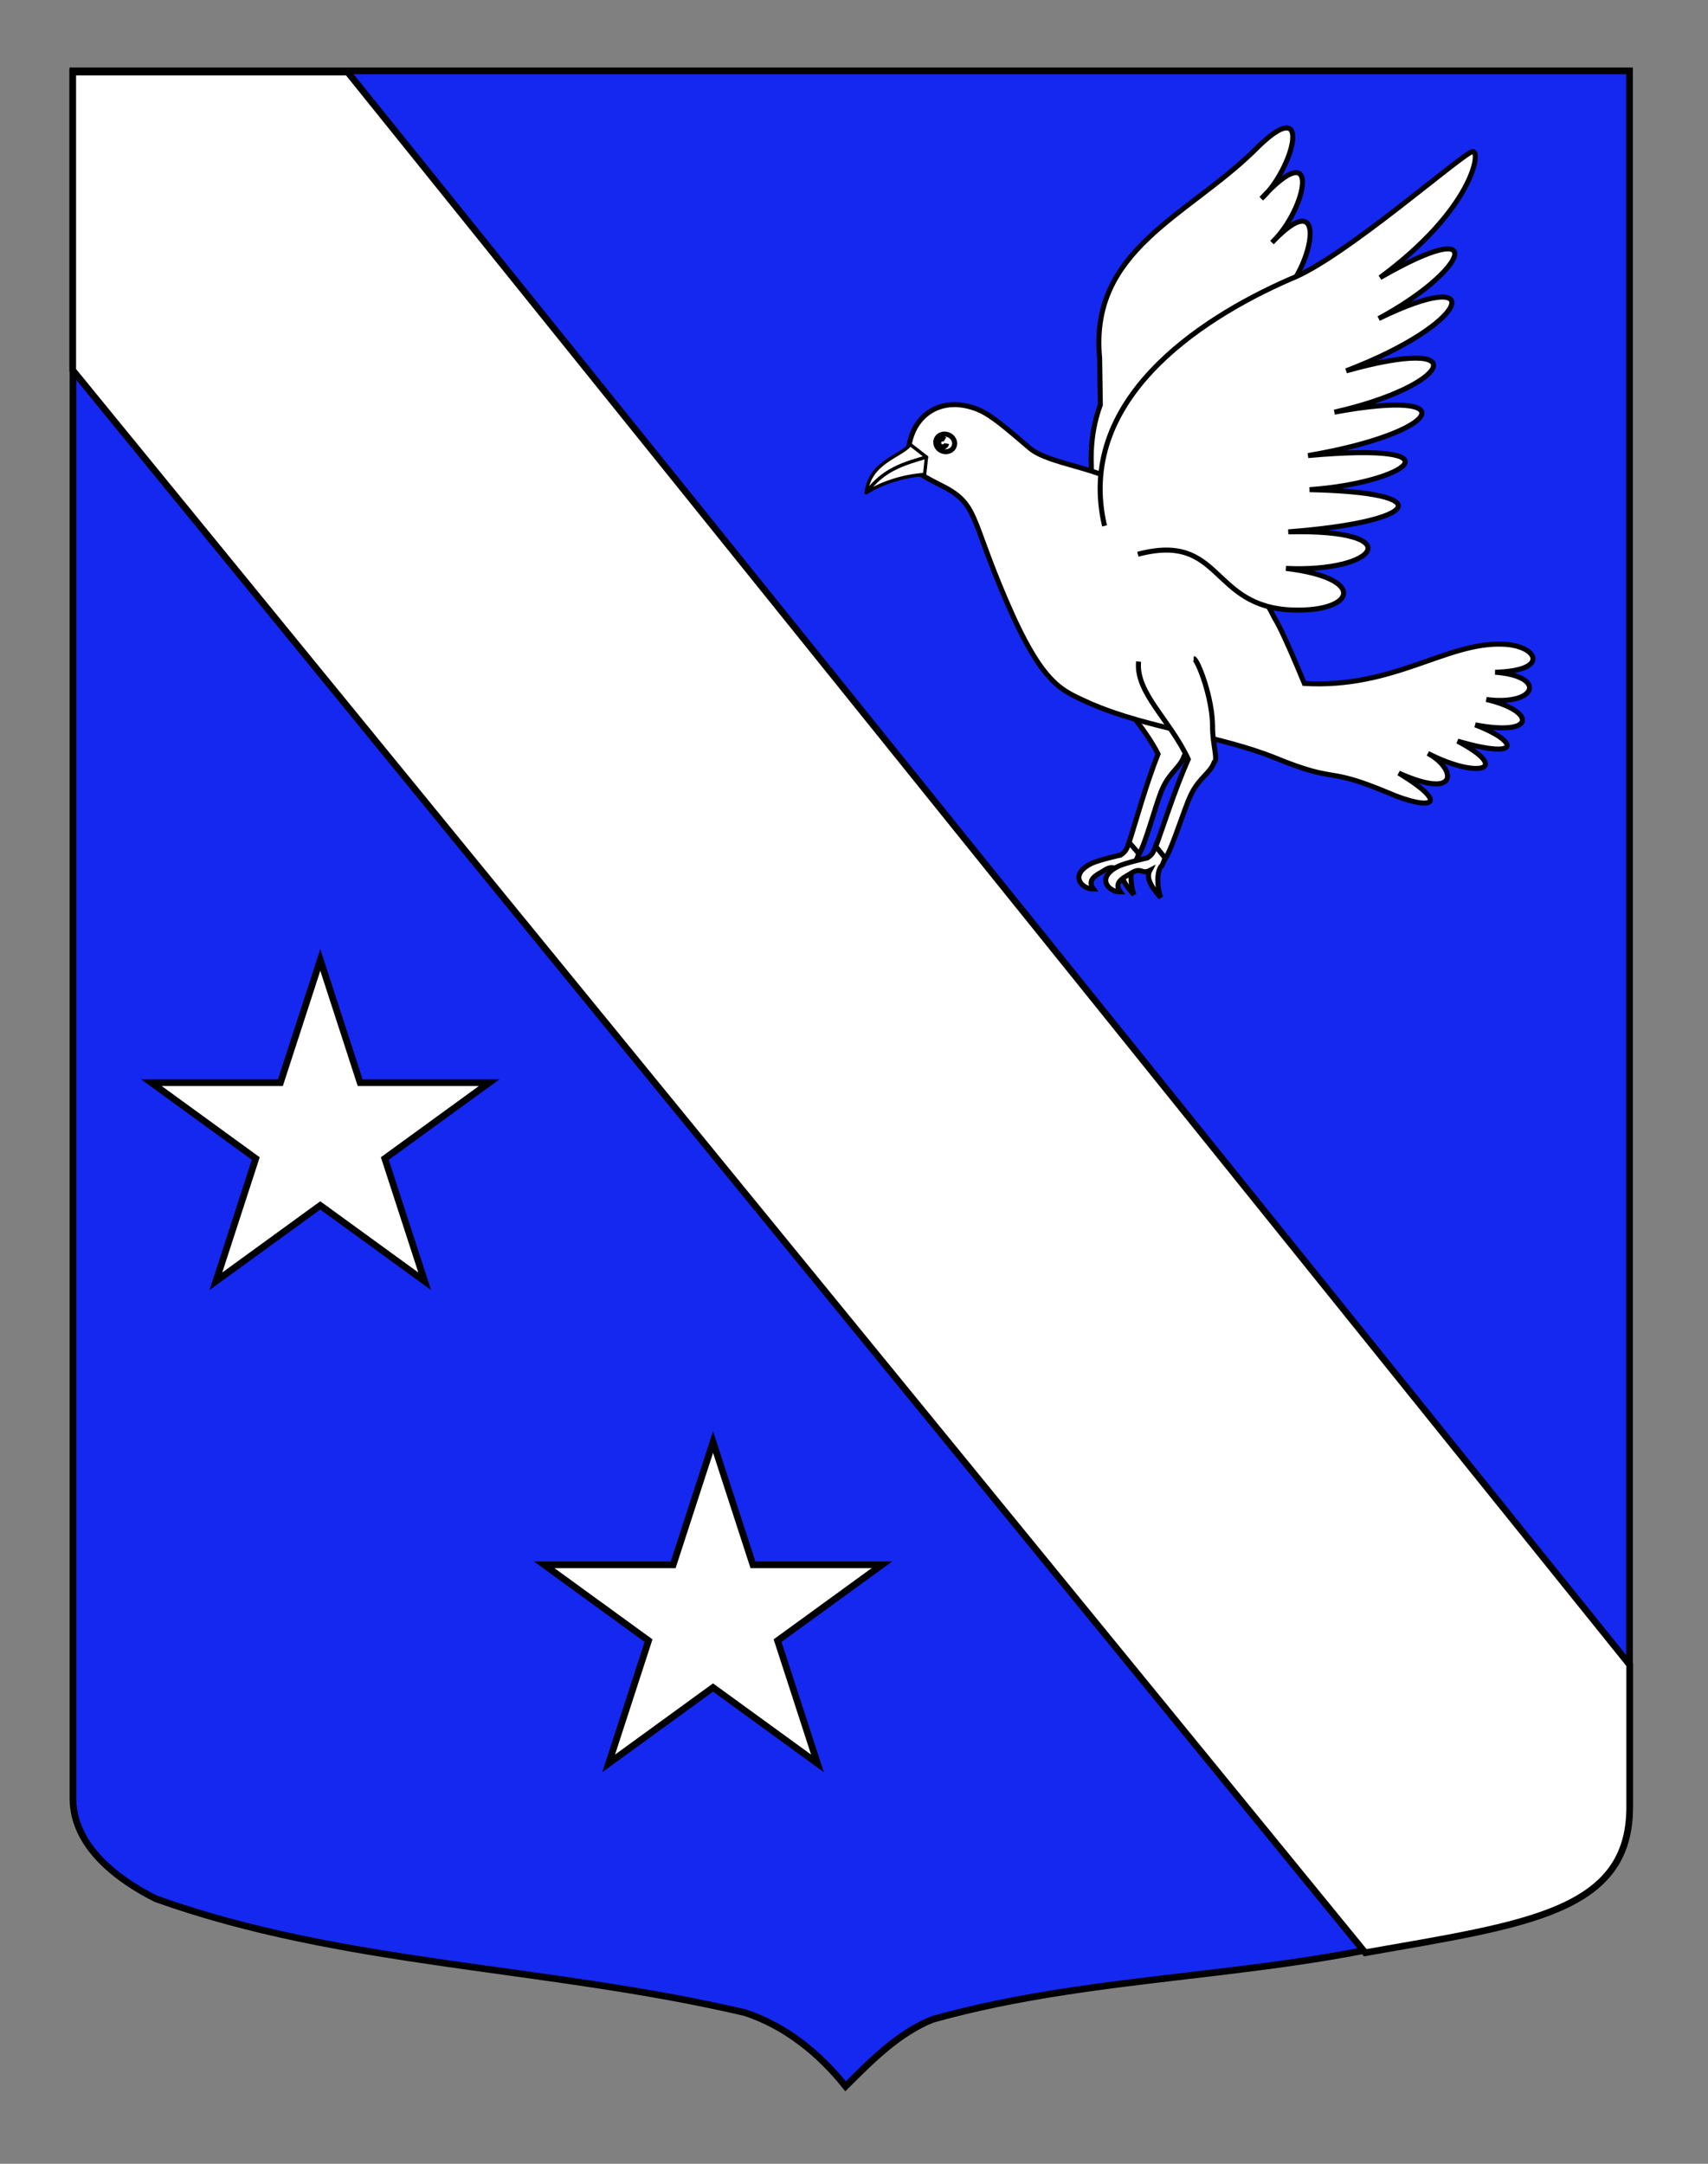 <?xml version="1.0" encoding="utf-8"?>
<!-- Generator: Adobe Illustrator 15.1.0, SVG Export Plug-In . SVG Version: 6.00 Build 0)  -->
<!DOCTYPE svg PUBLIC "-//W3C//DTD SVG 1.1//EN" "http://www.w3.org/Graphics/SVG/1.1/DTD/svg11.dtd">
<svg version="1.1" id="Calque_2" xmlns="http://www.w3.org/2000/svg" xmlns:xlink="http://www.w3.org/1999/xlink" x="0px" y="0px"
	 width="255.118px" height="323.148px" viewBox="0 0 255.118 323.148" enable-background="new 0 0 255.118 323.148"
	 xml:space="preserve">
<rect x="0" y="0" width="255.118" height="323.148" fill="#808080" stroke="none"/>
<path fill="#1428F0" stroke="#000000" d="M10.895,10.581c78,0,154.505,0,232.505,0c0,135.583,0,148.648,0,259.316
	c0,12.041-17.099,14.686-28.099,18.686c-25,7-51,6-76,13c-5,2-9,6-13,10c-4-5-9-9-15-11c-30-7-60-7-88-17c-6-3-12.406-8-12.406-15
	C10.895,245.041,10.895,146.956,10.895,10.581z"/>
<path fill="#FFFFFF" stroke="#000000" d="M51.921,10.761l191.501,237.87v21.267c0,15.667-15.418,17.482-39.502,21.732L10.863,55.296
	V10.761H51.921z"/>
<g id="Colombe">
	<g id="g3312" transform="matrix(0.949,-0.315,0.315,0.949,-794.852,-128.804)">
		<path id="path3314" fill="#FFFFFF" stroke="#000000" stroke-width="0.75" d="M832.509,546.62c0,0-3.385-0.336-4.501-0.184
			c-3.798,0.521-2.642,3.188-0.948,3.728c-0.521-1.524,0.832-1.835,2.133-2.07c2.1-0.636,1.61,0.646,3.062,0.42
			c-0.824,0.78-0.698,2.133,0.258,4.338c0.004-2.068,0.84-4.177,1.731-4.49l1.041-1.232l-0.981-1.911
			C833.773,545.875,833.522,546.354,832.509,546.62z"/>
		<path id="path3314_1_" fill="#FFFFFF" stroke="#000000" stroke-width="0.75" d="M836.179,548.285c0,0-3.385-0.336-4.501-0.184
			c-3.798,0.522-2.642,3.188-0.948,3.729c-0.521-1.524,0.832-1.835,2.132-2.07c2.101-0.635,1.611,0.647,3.063,0.42
			c-0.824,0.78-0.698,2.133,0.258,4.338c0.004-2.068,0.84-4.177,1.731-4.49l1.042-1.232l-0.982-1.911
			C837.443,547.539,837.192,548.019,836.179,548.285z"/>
		<path id="path3316" fill="#FFFFFF" stroke="#000000" stroke-width="0.75" d="M847.521,519.841
			c0.538,0.186,1.111,6.404-0.128,10.622c-0.706,2.404-0.562,4.943-1.192,5.067c-1.129,1.509-2.721,1.556-4.665,3.674
			c-1.539,1.677-4.667,6.605-6.348,8.148l-0.881-2.13c1.805-2.443,5.034-7.309,8.262-11.166c-0.945-6.344-4.815-11.721-3.075-16.07"
			/>
	</g>
	<path id="Aile_D" fill="#FFFFFF" stroke="#000000" stroke-width="0.75" d="M164.047,82.183c-0.149-7.537-2.494-14.098,0.306-21.716
		l-0.106-6.996c-1.526-16.032,12.824-21.042,22.903-30.79c9.406-9.637,5.962,2.788,1.254,6.981c9.062-9.865,6.794,1.599,1.591,6.551
		c8.5-8.97,6.143,3.461,1.627,7.646c7.314-7.83,6.006,3.507,0.953,6.883c7.598-3.219,0.708,7.111-1.684,8.721
		c7.448-4.627,2.945,5.163-2.815,7.232c7.44-3.608,1.782,8.318-6.017,8.378l-7.498,2.588l-7.267,8.396"/>
	<path id="path13446" fill="#FFFFFF" stroke="#000000" stroke-width="0.75" d="M190.27,92.111c0.551,0.969,1.18,1.836,4.559,9.96
		c13.419,0.772,21.171-6.188,29.629-5.863c5.146,0.15,7.261,3.985-1.131,4.184c7.83,0.61,6.143,5.05-1.316,4.074
		c7.255,1.65,7.655,5.555-1.66,3.789c6.293,2.387,7.236,5.285-2.636,2.435c8.302,4.402,2.808,5.585-4.441,1.825
		c4.077,2.129,4.989,7.11-4.348,2.941c8.124,4.961,4.543,5.582-1.576,2.942c-9.543-4.004-7.328-1.315-16.735-5.151
		c-8.584-3.5-18.981-4.361-27.771-8.188c-4.263-1.974-7.052-2.55-12.571-15.391c-5.518-12.843-4.146-14.456-9.946-17.304
		c-2.849-1.398-5.017-2.942-5.136-3.053c0.363-0.845,0.439-1.1,0.495-1.904c0.364-5.239,4.776-8.519,10.376-6.252
		c2.045,0.829,4.334,2.882,7.758,5.784c2.877,2.439,10.838,2.912,14.57,5.967C175.965,78.038,185.752,82.767,190.27,92.111z"/>
	<path id="Aile_G" fill="#FFFFFF" stroke="#000000" stroke-width="0.75" d="M164.985,78.54
		c-4.334-18.503,13.631-30.699,27.76-36.869c7.936-3.025,25.982-19.037,27.248-19.037s-0.144,8.701-13.855,18.826
		c16.813-9.683,12.868-0.905-0.21,6.117c16.453-8.016,13.922,0.633-4.853,7.805c19.617-5.484,15.536,2.27-1.76,6.172
		c19.87-3.667,15.894,3.109-3.936,6.484c23.626-2.11,14.488,4.088,0.225,5.091c19.88,0.428,16.229,4.823-3.178,6.299
		c18.353-0.421,13.29,6.118-0.344,5.46c12.368,1.5,10.259,6.563,0.934,6.213c-12.321-0.463-10.397-11.673-23.059-8.326"/>
	<path id="path3201" fill="#FFFFFF" stroke="#000000" stroke-width="0.75" d="M139.769,66.092c0.019,0.726,0.667,1.339,1.446,1.369
		c0.781,0.03,1.396-0.534,1.377-1.26c0-0.001,0-0.003,0-0.005c-0.021-0.726-0.668-1.339-1.448-1.369
		c-0.779-0.031-1.396,0.534-1.375,1.26C139.769,66.089,139.769,66.09,139.769,66.092z"/>
	<g id="Bec">
		<path id="path3203" fill="#FFFFFF" stroke="#000000" stroke-width="0.5" stroke-linecap="round" stroke-linejoin="round" d="
			M135.968,66.383l2.417,1.885c-3.269,0.958-6.42,1.795-8.994,5.309C129.906,68.942,134.609,68.155,135.968,66.383z"/>
		<path id="path3199" fill="#FFFFFF" stroke="#000000" stroke-width="0.5" stroke-linecap="round" stroke-linejoin="round" d="
			M138.385,68.268l-0.277,2.595c-3.036,0.192-6.265,1.187-8.717,2.714C131.965,70.063,135.117,69.226,138.385,68.268z"/>
	</g>
	<g id="g13436" transform="matrix(0.949,-0.315,0.315,0.949,-783.871,-127.952)">
		<path id="path11472" fill="#FFFFFF" stroke="#000000" stroke-width="0.75" d="M841.952,517.94
			c0.53,0.209,0.858,6.443-0.544,10.609c-0.8,2.374-0.755,4.917-1.39,5.016c-1.188,1.465-2.78,1.448-4.805,3.49
			c-1.603,1.616-4.922,6.416-6.662,7.892l-0.796-2.163c1.899-2.37,5.316-7.106,8.693-10.834c-0.698-6.377-4.354-11.901-2.444-16.179
			"/>
	</g>
	<path fill="#FFFFFF" stroke="#000000" stroke-width="0.75" d="M141.395,66.245c-0.051,0.281-0.295,0.494-0.59,0.494
		c-0.331,0-0.599-0.268-0.599-0.599s0.268-0.599,0.599-0.599c0.121,0,0.234,0.036,0.328,0.098"/>
</g>
<polygon id="Etoile_1_" fill="#FFFFFF" stroke="#000000" stroke-miterlimit="10" points="47.84,143.365 53.795,161.693 
	73.066,161.693 57.476,173.021 63.431,191.348 47.84,180.022 32.25,191.348 38.205,173.021 22.615,161.693 41.885,161.693 "/>
<polygon id="Etoile" fill="#FFFFFF" stroke="#000000" stroke-miterlimit="10" points="106.507,215.365 112.461,233.693 
	131.733,233.693 116.143,245.021 122.097,263.348 106.507,252.022 90.917,263.348 96.872,245.021 81.281,233.693 100.552,233.693 
	"/>
</svg>
